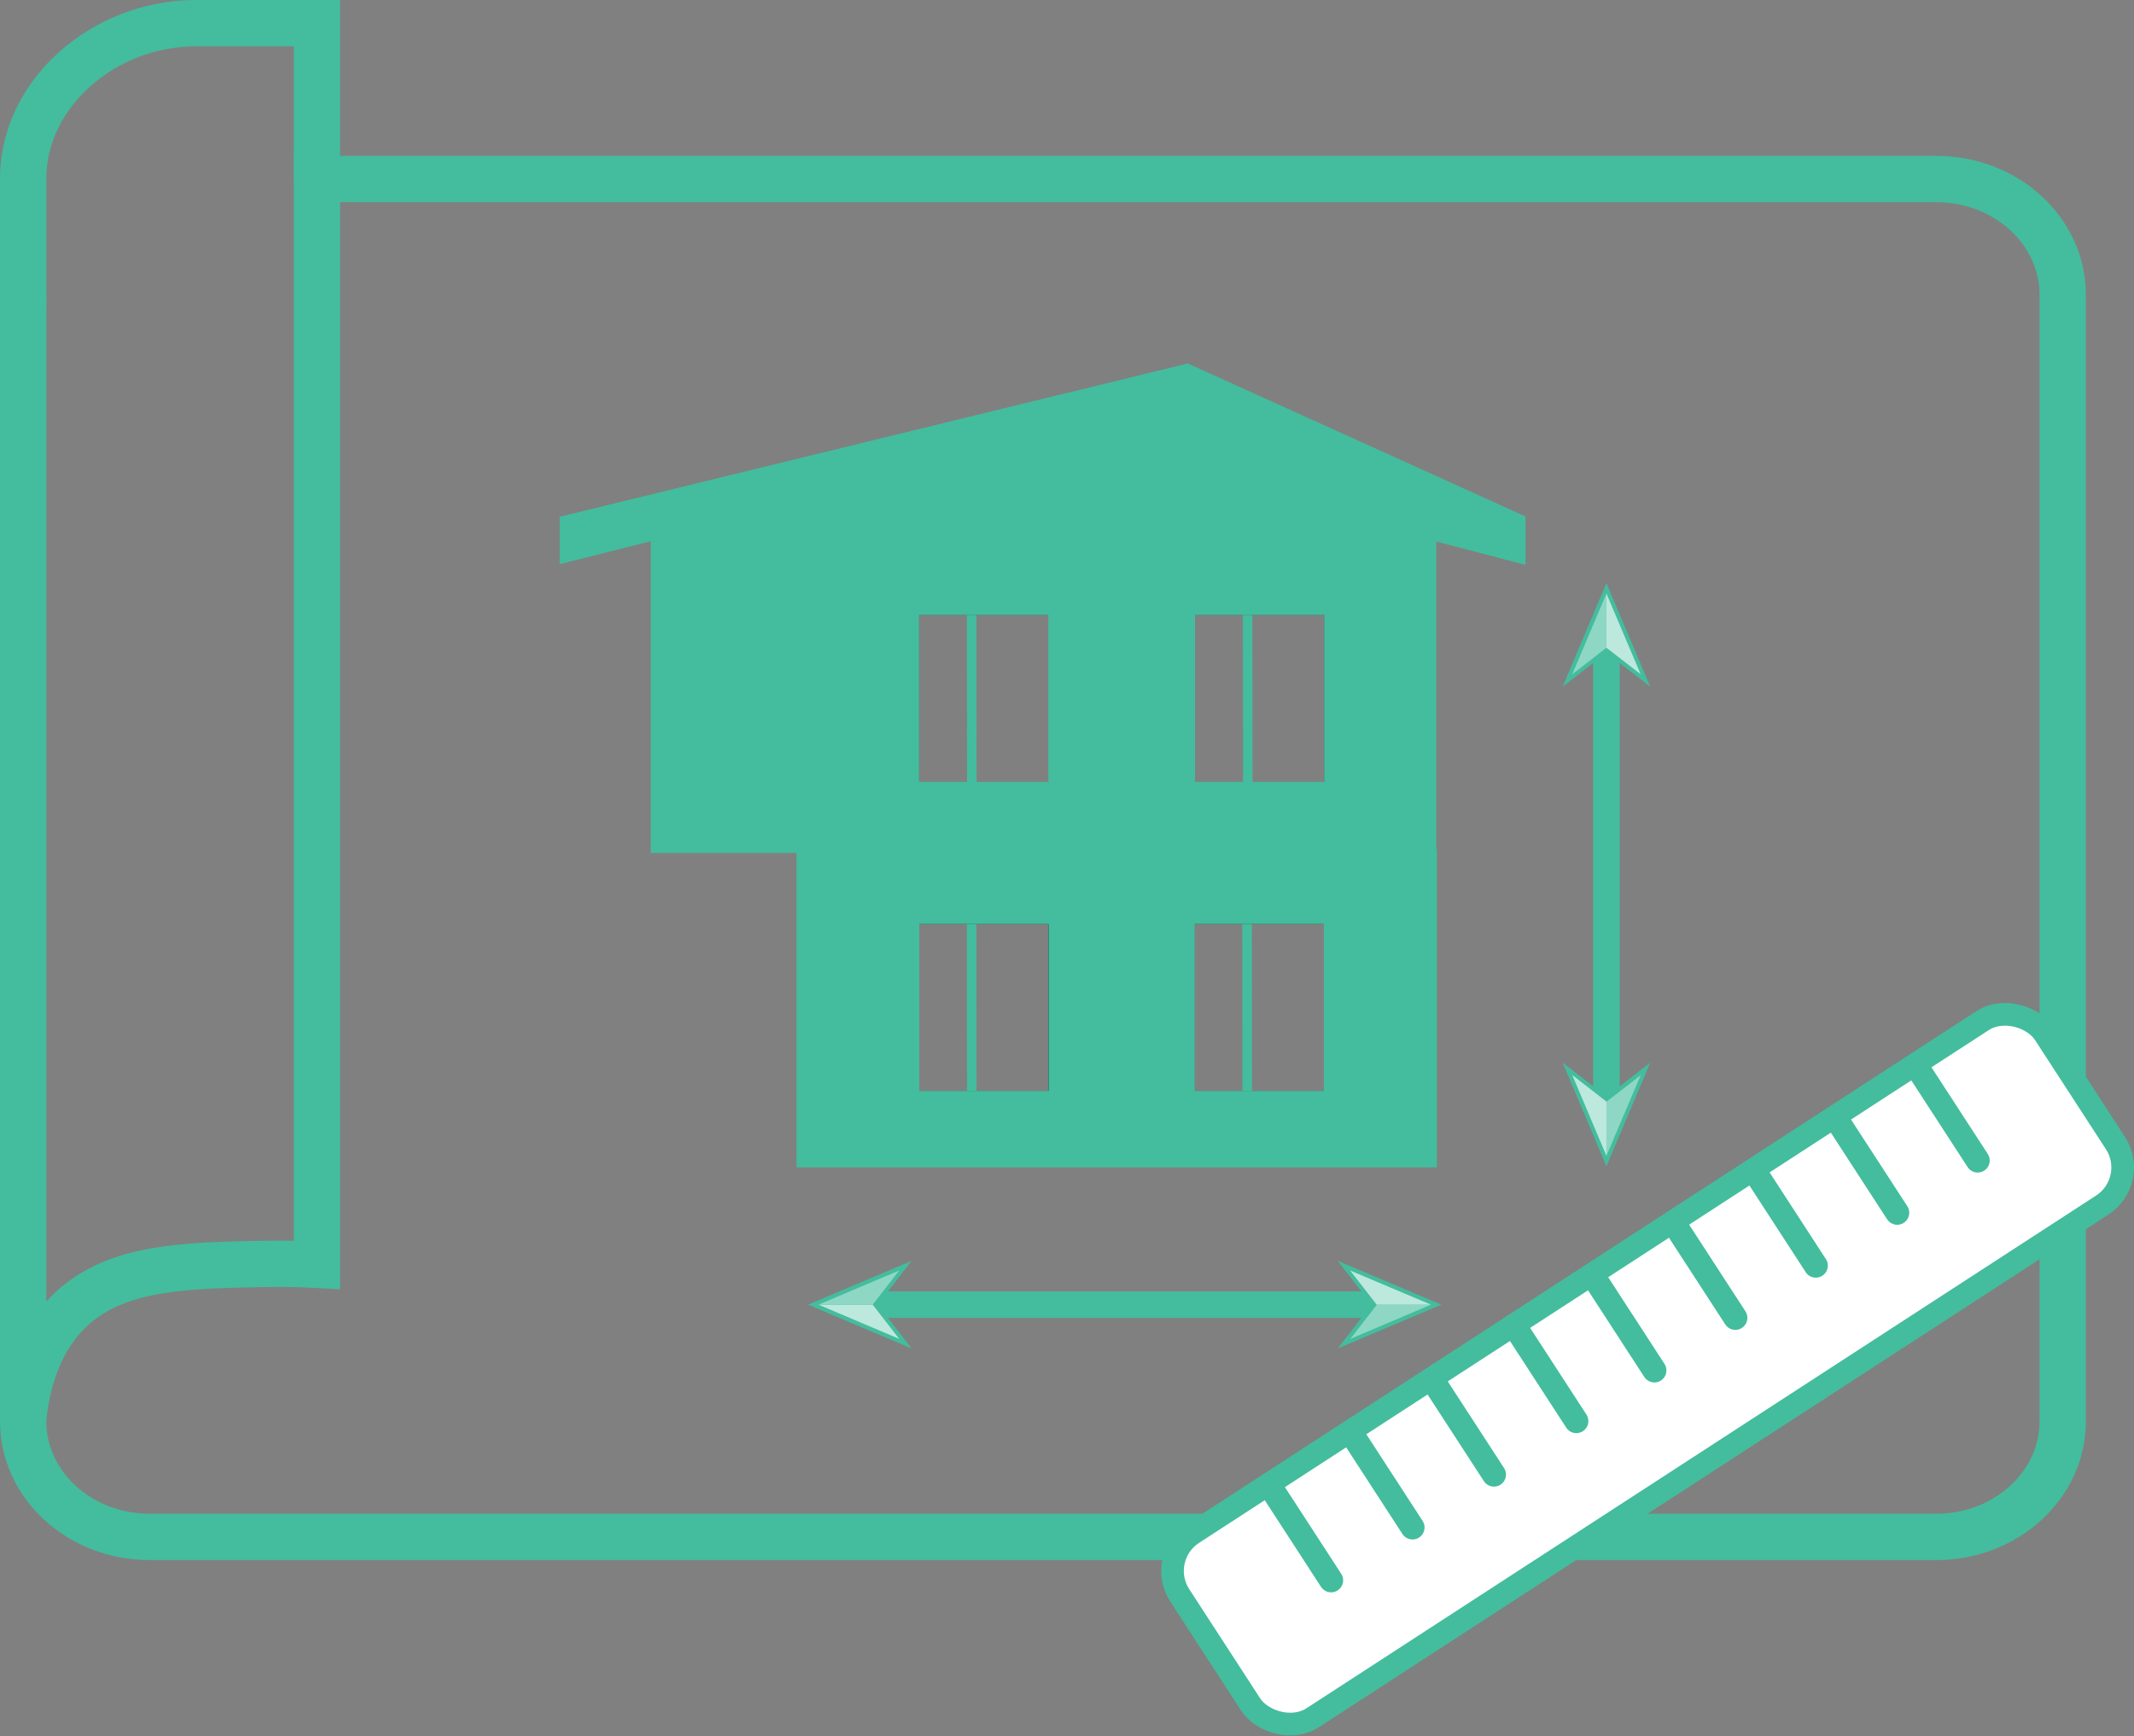 <svg xmlns="http://www.w3.org/2000/svg" viewBox="0 0 1125.84 916.14"><rect x="0" y="0" width="1125.84" height="916.14" fill="#808080" stroke="none"/><defs><style>.cls-1,.cls-5,.cls-7{fill:none;}.cls-1,.cls-5,.cls-6,.cls-8,.cls-9{stroke:#43bd9d;}.cls-1,.cls-5,.cls-6,.cls-7,.cls-8,.cls-9{stroke-miterlimit:10;}.cls-1{stroke-width:14px;}.cls-2,.cls-6{fill:#43bd9d;}.cls-3{fill:#bde8dd;}.cls-4{fill:#8ed7c4;}.cls-5{stroke-width:24.44px;}.cls-6{stroke-width:5.01px;}.cls-7{stroke:#000;stroke-width:1.82px;}.cls-8,.cls-9{fill:#fff;}.cls-8{stroke-width:11.95px;}.cls-9{stroke-linecap:round;stroke-width:12.69px;}</style></defs><g id="Layer_6" data-name="Layer 6"><g id="arrow"><line x1="426.3" y1="688.39" x2="760.42" y2="688.39"/><line class="cls-1" x1="460.33" y1="688.39" x2="726.39" y2="688.39"/><polygon class="cls-2" points="480.95 711.5 463.06 688.39 480.95 665.27 426.3 688.39 480.95 711.5"/><polygon class="cls-3" points="474.41 706.45 431.81 688.39 460.41 688.39 474.41 706.45"/><polygon class="cls-4" points="474.41 670.34 431.81 688.39 460.41 688.39 474.41 670.34"/><polygon class="cls-2" points="705.76 711.5 723.65 688.39 705.76 665.27 760.42 688.39 705.76 711.5"/><polygon class="cls-4" points="712.39 706.47 754.95 688.39 726.39 688.39 712.39 706.47"/><polygon class="cls-3" points="712.28 670.36 754.95 688.39 726.31 688.39 712.28 670.36"/></g><g id="arrow-2" data-name="arrow"><line x1="847.51" y1="615.36" x2="847.51" y2="307.67"/><line class="cls-1" x1="847.51" y1="581.32" x2="847.51" y2="341.7"/><polygon class="cls-2" points="870.63 560.7 847.51 578.59 824.4 560.7 847.51 615.36 870.63 560.7"/><polygon class="cls-4" points="865.59 567.33 847.51 609.88 847.51 581.32 865.59 567.33"/><polygon class="cls-3" points="829.48 567.22 847.51 609.88 847.51 581.24 829.48 567.22"/><polygon class="cls-2" points="870.63 362.32 847.51 344.43 824.4 362.32 847.51 307.67 870.63 362.32"/><polygon class="cls-3" points="865.58 355.78 847.51 313.18 847.51 341.78 865.58 355.78"/><polygon class="cls-4" points="829.47 355.78 847.51 313.18 847.51 341.78 829.47 355.78"/></g></g><g id="Paper"><path class="cls-5" d="M78,335.52V930c0,33.68,29.88,61,66.74,61h942.52c36.86,0,66.74-27.3,66.74-61V335.52c0-33.68-29.88-61-66.74-61H233V847.42c-6.18-.34-15.21-.68-26.1-.49-39.56.7-73.11,1.29-96.95,18.49-24.45,17.66-30.48,46.86-32,64.25" transform="translate(-65.78 -180.06)"/><path class="cls-5" d="M233,274.54V192.28H169.26C120.33,192.28,78,229.5,78,274.21V342" transform="translate(-65.78 -180.06)"/></g><g id="Layer_4" data-name="Layer 4"><g id="window_things"><line class="cls-6" x1="512.61" y1="323.5" x2="512.7" y2="413.57"/><rect class="cls-7" x="476.44" y="316.29" width="84.9" height="104.48"/><line class="cls-7" x1="476.46" y1="316.15" x2="483.75" y2="323.44"/><line class="cls-7" x1="561.21" y1="316.15" x2="553.92" y2="323.44"/><line class="cls-7" x1="476.46" y1="420.94" x2="483.75" y2="413.65"/><line class="cls-7" x1="561.21" y1="420.94" x2="553.92" y2="413.65"/><line class="cls-6" x1="658.21" y1="323.59" x2="658.31" y2="413.65"/><rect class="cls-7" x="622.04" y="316.38" width="84.9" height="104.48"/><line class="cls-7" x1="622.07" y1="316.23" x2="629.36" y2="323.52"/><line class="cls-7" x1="706.81" y1="316.23" x2="699.52" y2="323.52"/><line class="cls-7" x1="622.07" y1="421.03" x2="629.36" y2="413.74"/><line class="cls-7" x1="706.81" y1="421.03" x2="699.52" y2="413.74"/><line class="cls-6" x1="512.58" y1="486.47" x2="512.67" y2="576.53"/><rect class="cls-7" x="476.41" y="479.26" width="84.9" height="104.48"/><line class="cls-7" x1="476.43" y1="479.12" x2="483.72" y2="486.41"/><line class="cls-7" x1="561.18" y1="479.12" x2="553.89" y2="486.41"/><line class="cls-7" x1="476.43" y1="583.91" x2="483.72" y2="576.62"/><line class="cls-7" x1="561.18" y1="583.91" x2="553.89" y2="576.62"/><rect class="cls-7" x="621.74" y="479.3" width="84.9" height="104.48"/><line class="cls-6" x1="657.91" y1="486.51" x2="658.01" y2="576.57"/><line class="cls-7" x1="621.77" y1="479.15" x2="629.06" y2="486.44"/><line class="cls-7" x1="706.51" y1="479.15" x2="699.22" y2="486.44"/><line class="cls-7" x1="621.77" y1="583.95" x2="629.06" y2="576.66"/><line class="cls-7" x1="706.51" y1="583.95" x2="699.22" y2="576.66"/><rect class="cls-7" x="629.1" y="486.55" width="70.62" height="90.21"/><rect class="cls-7" x="483.75" y="486.55" width="70.17" height="90.21"/><rect class="cls-7" x="483.75" y="323.44" width="70.62" height="90.67"/><rect class="cls-7" x="629.55" y="323.44" width="70.17" height="90.67"/></g><g id="Layer_1" data-name="Layer 1"><path class="cls-2" d="M486.49,795.45V629.64H409.6V465.05l-48.05,12.09v-24l330.86-80.76L870.1,452.88v24.6L823,465.15V628.64h.29V795.45ZM764.7,756.19V667.12H695.53v89.07Zm-145.26,0V667.12H550.28v89.07Zm-.09-163.06V504.06H550.18v89.07Zm145.56,0V504.06H695.75v89.07Z" transform="translate(-65.78 -180.06)"/><path class="cls-2" d="M692.36,372.89,869.6,453.2v23.64L822.54,464.5V629.14h.29V795H487V629.14h-76.9V464.4l-48,12.1v-23l330.31-80.62m2.89,220.74h70.16V503.56H695.25v90.07m-145.57,0h70.17V503.56H549.68v90.07M695,756.69H765.2V666.62H695v90.07m-145.25,0h70.16V666.62H549.78v90.07M692.46,371.83l-.34.08L361.81,452.54l-.76.19v25l1.24-.31,46.8-11.78V630.14H486V796H823.83V628.14h-.29V465.8l45.81,12,1.25.33V452.56l-.59-.27L755.43,400.37,692.77,372l-.31-.15Zm3.79,132.73h68.16v88.07H696.25V504.56Zm-145.57,0h68.17v88.07H550.68V504.56ZM696,667.62H764.2v88.07H696V667.62Zm-145.25,0h68.16v88.07H550.78V667.62Z" transform="translate(-65.78 -180.06)"/></g></g><g id="ruler"><rect class="cls-8" x="663.01" y="844.5" width="543.98" height="116" rx="23.63" transform="translate(-406.47 474.78) rotate(-33)"/><line class="cls-9" x1="715.26" y1="759.82" x2="745.21" y2="805.95"/><line class="cls-9" x1="758.21" y1="731.93" x2="788.17" y2="778.05"/><line class="cls-9" x1="801.67" y1="703.7" x2="831.63" y2="749.83"/><line class="cls-9" x1="842.86" y1="676.96" x2="872.81" y2="723.09"/><line class="cls-9" x1="885.56" y1="649.23" x2="915.52" y2="695.35"/><line class="cls-9" x1="928.01" y1="621.66" x2="957.96" y2="667.79"/><line class="cls-9" x1="970.96" y1="593.77" x2="1000.92" y2="639.89"/><line class="cls-9" x1="702.26" y1="833.84" x2="672.31" y2="787.72"/><line class="cls-9" x1="1013.41" y1="566.2" x2="1043.37" y2="612.33"/></g></svg>